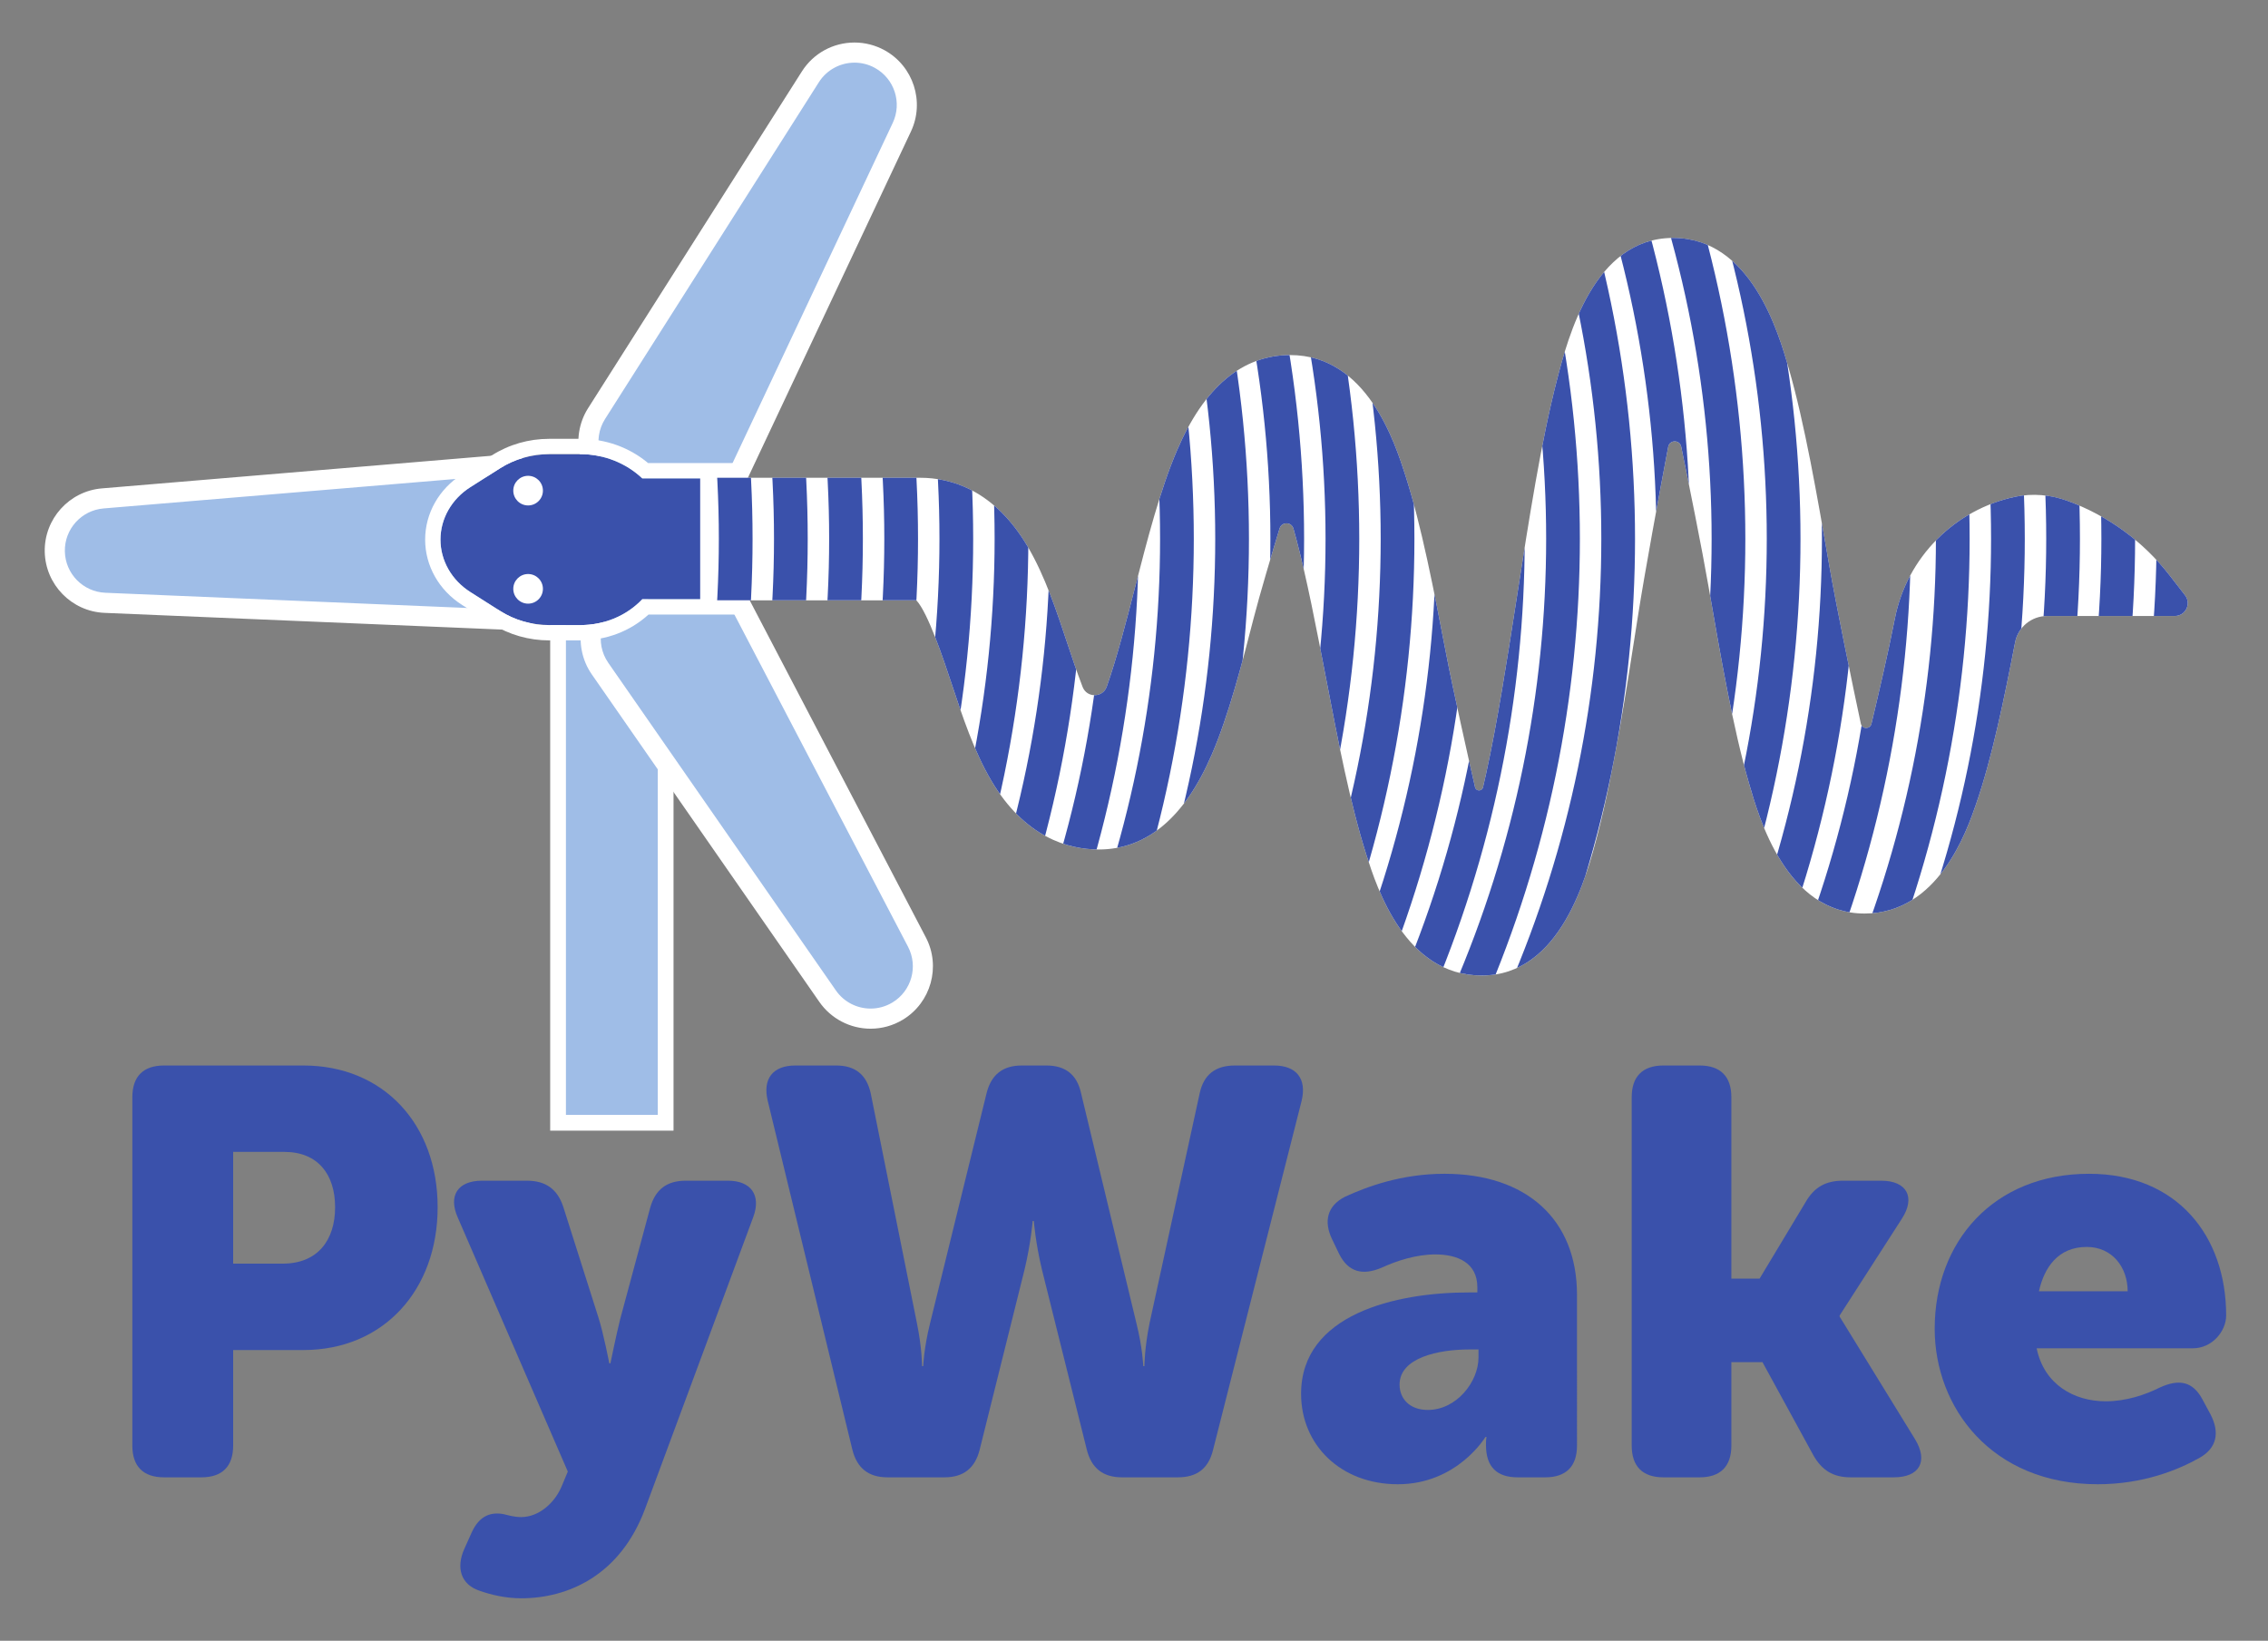 <svg xmlns="http://www.w3.org/2000/svg" role="img" viewBox="-4.52 -4.77 261.30 189.05"><rect x="-4.52" y="-4.77" width="261.30" height="189.05" fill="#808080" stroke="none"/><title>PyWake logo</title><defs><clipPath id="a" clipPathUnits="userSpaceOnUse"><path d="M0 516.81h746.799V0H0z"/></clipPath><clipPath id="b" clipPathUnits="userSpaceOnUse"><path d="M497.769 400.8c-5.131-19.783-9.18-45.797-13.095-70.955-3.134-20.134-6.373-40.954-10.03-57.566-.343-1.559-.681-3.037-1.012-4.436-.325-1.374-2.28-1.366-2.597.011-2.3 10.006-7.121 31.481-9.447 43.576-3.951 20.555-8.037 41.81-13.286 58.191-3.444 10.746-12.59 39.291-37.597 39.291-15.658 0-28.084-10.457-36.931-31.081-5.488-12.791-9.653-28.973-13.681-44.624-2.924-11.356-5.946-23.099-9.218-32.387l-.045-.127c-1.298-3.682-6.482-3.753-7.88-.108-1.93 5.032-3.692 10.339-4.881 13.916-3.649 10.985-7.422 22.343-12.981 31.794-10.972 18.651-25.159 22.566-35.129 22.566h-71.822v-39.999h70.555c3.801-4.041 8.898-19.388 11.417-26.971 3.648-10.984 7.422-22.342 12.98-31.792 10.973-18.652 25.161-22.568 35.129-22.568 15.658 0 28.084 10.458 36.931 31.081 5.487 12.792 9.652 28.974 13.682 44.625 1.962 7.625 5.894 20.85 8.405 29.072.685 2.246 3.88 2.221 4.521-.038.278-.977.562-2.003.85-3.079 3.502-13.072 6.653-29.463 9.7-45.314 3.953-20.555 8.038-41.812 13.288-58.193 3.443-10.746 12.589-39.292 37.597-39.292 25.889 0 34.313 32.479 37.91 46.348 5.132 19.783 9.181 45.796 13.096 70.955 2.248 14.442 7.096 40.7 9.884 55.282.444 2.324 3.757 2.346 4.236.03 2.586-12.508 6.789-33.356 8.896-45.532 3.932-22.718 7.998-46.21 13.183-64.187 3.367-11.668 12.306-42.663 37.767-42.663 23.98 0 33.28 26.761 36.338 35.555 5.254 15.116 9.201 34.459 12.795 52.976.966 4.975 5.36 8.587 10.45 8.587h41.694c3.518 0 5.472 4.072 3.273 6.817l-4.988 6.431c-8.609 11.1-20.18 19.539-33.377 24.347-5.443 1.983-11.34 2.517-17.008 1.325-19.583-4.119-35.381-19.634-39.311-39.887-2.093-10.783-5.533-25.511-7.63-34.239-.439-1.829-3.051-1.801-3.445.039-2.717 12.658-7.988 38.208-10.327 51.72-3.931 22.718-7.997 46.209-13.182 64.185-3.366 11.669-12.307 42.662-37.767 42.662-25.888 0-34.312-32.476-37.91-46.344"/></clipPath></defs><g transform="matrix(.353 0 0 -.353 -.852 180.486)"><path fill="#9fbde7" fill-opacity="1" fill-rule="nonzero" stroke="#fff" stroke-dasharray="none" stroke-linecap="butt" stroke-linejoin="miter" stroke-miterlimit="10" stroke-opacity="1" stroke-width="5.141" d="M206.864 158.331h-35.117V333.09h35.117z"/><g clip-path="url(#a)"><path fill="#9fbde7" fill-opacity="1" fill-rule="nonzero" stroke="none" d="M154.65 322.56c-.241 0-.486.005-.73.016l-130.07 5.469c-8.984.378-16.168 7.715-16.354 16.705-.187 8.991 6.686 16.621 15.646 17.371l129.732 10.866c.485.041.965.06 1.443.06 9.211 0 16.861-7.501 17.054-16.721l.339-16.335c.096-4.628-1.634-8.997-4.872-12.303-3.239-3.307-7.567-5.128-12.186-5.128z"/><path fill="#fff" fill-opacity="1" fill-rule="nonzero" stroke="none" d="M154.317 376.332c-.569 0-1.147-.023-1.718-.071l-129.73-10.867c-10.685-.894-18.879-9.992-18.656-20.71.222-10.72 8.788-19.469 19.5-19.92l130.07-5.47c.29-.012.579-.018.867-.018 5.511 0 10.672 2.172 14.535 6.116 3.86 3.941 5.923 9.15 5.809 14.667l-.34 16.336c-.229 10.994-9.352 19.937-20.337 19.937m0-6.568c7.421 0 13.612-5.945 13.771-13.506l.338-16.335c.162-7.758-6.093-14.078-13.776-14.078-.196 0-.394.004-.592.012l-130.07 5.47c-7.274.306-13.058 6.213-13.209 13.492-.15 7.28 5.383 13.422 12.638 14.03l129.731 10.866c.393.033.782.049 1.169.049"/><path fill="#9fbde7" fill-opacity="1" fill-rule="nonzero" stroke="none" d="M273.758 192.318c-5.597 0-10.843 2.742-14.034 7.335L185.448 306.57c-2.679 3.857-3.655 8.703-2.677 13.297.976 4.593 3.841 8.621 7.858 11.053l13.977 8.461c2.671 1.617 5.723 2.472 8.828 2.472 6.388 0 12.193-3.514 15.149-9.17l60.298-115.379c4.165-7.969 1.401-17.86-6.29-22.516-2.669-1.616-5.724-2.47-8.833-2.47"/><path fill="#fff" fill-opacity="1" fill-rule="nonzero" stroke="none" d="M213.434 345.137c-3.704 0-7.345-1.02-10.528-2.946l-13.978-8.462c-4.79-2.9-8.205-7.703-9.37-13.18-1.165-5.476-.001-11.255 3.193-15.853l74.276-106.917c3.803-5.476 10.058-8.746 16.731-8.746 3.709 0 7.352 1.019 10.533 2.945 9.172 5.553 12.466 17.345 7.5 26.846l-60.297 115.38c-3.525 6.744-10.445 10.933-18.06 10.933m0-6.568c4.954 0 9.765-2.674 12.238-7.408l60.298-115.378c3.373-6.453 1.149-14.416-5.08-18.186-2.227-1.349-4.693-1.995-7.132-1.995-4.379 0-8.669 2.084-11.337 5.925l-74.275 106.917c-4.54 6.535-2.623 15.546 4.184 19.666l13.977 8.462c2.238 1.355 4.7 1.997 7.127 1.997"/><path fill="#9fbde7" fill-opacity="1" fill-rule="nonzero" stroke="none" d="M213.037 355.701c-2.856 0-5.697.732-8.216 2.117l-14.316 7.874c-4.114 2.263-7.143 6.168-8.311 10.716-1.167 4.549-.393 9.433 2.124 13.397l69.772 109.91c3.15 4.963 8.544 7.925 14.426 7.925 2.861 0 5.703-.731 8.219-2.115 7.879-4.334 11.05-14.101 7.22-22.236L228.5 365.506c-2.805-5.956-8.875-9.805-15.463-9.805"/><path fill="#fff" fill-opacity="1" fill-rule="nonzero" stroke="none" d="M268.516 510.925c-7.014 0-13.443-3.532-17.199-9.449l-69.773-109.91c-3-4.727-3.924-10.548-2.532-15.972 1.392-5.423 5.003-10.081 9.909-12.779l14.318-7.874c3.002-1.652 6.389-2.524 9.797-2.524 7.855 0 15.09 4.589 18.434 11.691l55.455 117.783c4.568 9.7.786 21.346-8.608 26.513-2.999 1.649-6.389 2.521-9.801 2.521m0-6.568c2.251 0 4.532-.552 6.636-1.709 6.379-3.509 8.932-11.372 5.831-17.959l-55.455-117.784c-2.363-5.017-7.335-7.919-12.492-7.919-2.242 0-4.52.548-6.632 1.71l-14.317 7.875c-6.972 3.833-9.261 12.757-4.997 19.474l69.772 109.91c2.616 4.12 7.075 6.402 11.654 6.402"/><path fill="#3a51ab" fill-opacity="1" fill-rule="nonzero" stroke="none" d="M81.872 112.348c11.468 0 17.108 7.708 17.108 18.425 0 10.716-5.64 18.048-16.545 18.048H65.704v-36.473zm-49.069 54.333c0 6.769 3.572 10.341 10.34 10.341h45.498c26.132 0 43.804-19.177 43.804-46.249 0-27.072-17.672-46.625-43.804-46.625H65.704V52.939c0-6.768-3.572-10.34-10.341-10.34h-12.22c-6.768 0-10.34 3.572-10.34 10.34z"/><path fill="#3a51ab" fill-opacity="1" fill-rule="nonzero" stroke="none" d="M154.062 30.567c1.504-.376 3.383-.94 5.64-.94 5.828 0 11.091 4.7 13.348 10.34l1.879 4.512-35.908 82.91c-3.195 7.144 0 12.032 7.896 12.032h14.665c6.204 0 9.964-2.82 11.843-8.46l11.469-36.097c1.691-5.264 3.572-15.04 3.572-15.04h.375s1.881 9.212 3.198 14.476l9.775 36.285c1.692 6.016 5.453 8.836 11.656 8.836h13.725c7.52 0 10.904-4.7 8.272-11.844l-35.344-95.318c-8.084-21.621-25.005-29.14-40.421-29.14-5.077 0-9.777 1.128-13.536 2.443-6.206 2.068-7.709 7.521-5.077 13.537l2.444 5.451c2.633 5.829 6.58 6.769 10.529 6.017"/><path fill="#3a51ab" fill-opacity="1" fill-rule="nonzero" stroke="none" d="M240.166 165.553c-1.691 7.145 1.692 11.469 9.024 11.469h13.349c6.204 0 9.964-3.009 11.28-9.213l15.04-74.825c1.693-8.272 1.693-14.1 1.693-14.1h.376s.187 5.828 2.256 14.1l18.423 75.013c1.505 6.016 5.265 9.025 11.469 9.025h8.084c6.204 0 9.964-3.009 11.28-9.025l18.048-75.013c2.069-8.272 2.257-14.1 2.257-14.1h.376s0 5.828 1.691 14.1l16.357 75.013c1.316 6.016 5.076 9.025 11.469 9.025h12.784c7.332 0 10.716-4.324 9.023-11.469L385.493 51.435c-1.504-6.016-5.264-8.836-11.468-8.836h-18.236c-6.204 0-9.965 3.008-11.469 9.024l-14.664 58.845c-2.068 8.648-2.632 15.792-2.632 15.792h-.376s-.564-7.144-2.632-15.792l-14.664-58.845c-1.504-6.016-5.264-9.024-11.468-9.024h-18.613c-6.204 0-9.964 3.008-11.468 9.024z"/><path fill="#3a51ab" fill-opacity="1" fill-rule="nonzero" stroke="none" d="M455.614 64.595c9.399 0 16.544 9.213 16.544 17.108v2.632h-3.008c-9.965 0-22.749-2.632-22.749-11.468 0-4.511 3.196-8.272 9.213-8.272m13.348 38.354h2.82v1.691c0 8.084-6.58 10.717-13.725 10.717-6.204 0-12.595-2.069-17.484-4.324-6.204-2.633-10.903-1.504-13.912 4.511l-2.256 4.7c-2.82 5.829-1.692 10.905 4.136 13.913 7.333 3.383 18.612 7.52 32.525 7.52 26.696 0 43.24-14.853 43.24-39.481V52.939c0-6.768-3.572-10.34-10.339-10.34h-9.025c-6.767 0-10.34 3.384-10.34 10.528v.752c0 1.128.188 1.88.188 1.88h-.376s-9.212-15.416-28.576-15.416c-18.613 0-31.585 12.784-31.585 29.517 0 25.944 30.833 33.089 54.709 33.089"/><path fill="#3a51ab" fill-opacity="1" fill-rule="nonzero" stroke="none" d="M522.164 166.68c0 6.769 3.572 10.341 10.34 10.341h11.845c6.767 0 10.339-3.572 10.339-10.341v-59.221h9.212l15.041 25.004c2.82 4.889 6.58 6.957 12.22 6.957h12.408c8.46 0 11.281-5.452 6.769-12.408l-20.305-31.585v-.376l24.628-40.045c4.324-7.144 1.505-12.408-6.956-12.408h-14.1c-5.64 0-9.4 2.256-12.22 7.332l-16.544 30.269h-10.153V52.938c0-6.768-3.572-10.34-10.339-10.34h-11.845c-6.768 0-10.34 3.572-10.34 10.34z"/><path fill="#3a51ab" fill-opacity="1" fill-rule="nonzero" stroke="none" d="M684.032 103.324c0 7.896-5.076 14.476-13.349 14.476-9.399 0-13.912-6.768-15.603-14.476zm-12.596 38.353c28.764 0 44.744-20.305 44.744-46.249 0-5.077-4.511-10.716-10.904-10.716h-50.948c2.443-11.845 12.22-17.297 22.559-17.297 6.582 0 12.786 2.068 17.673 4.512 6.204 2.82 10.716 2.068 13.912-3.948l2.632-4.888c3.009-5.829 2.069-10.905-3.571-14.1-6.957-3.948-18.425-8.648-33.277-8.648-34.593 0-53.205 25.003-53.205 50.76 0 28.389 19.176 50.574 50.385 50.574"/><path fill="#3a51ab" fill-opacity="1" fill-rule="nonzero" stroke="none" d="M218.785 368.665h-19.556c-5.277 4.991-12.523 7.907-20.207 7.907h-10.138c-5.724 0-11.315-1.604-16.032-4.6l-9.745-6.192c-6.095-3.873-9.737-10.269-9.737-17.105 0-6.835 3.642-13.233 9.737-17.105l9.745-6.191c4.718-2.997 10.308-4.601 16.032-4.601h10.138c7.687 0 14.942 2.911 20.219 8.439h19.53z"/><path fill="#fff" fill-opacity="1" fill-rule="nonzero" stroke="none" d="M179.022 381.572h-10.138c-6.701 0-13.173-1.86-18.714-5.381L140.425 370c-7.549-4.796-12.056-12.768-12.056-21.325 0-8.557 4.507-16.53 12.056-21.326l9.745-6.191c5.542-3.52 12.013-5.38 18.714-5.38h10.138c8.454 0 16.272 2.981 22.253 8.439h31.945l.002 4.998.014 39.449.002 5.002h-32.112c-6.116 5.112-13.887 7.906-22.104 7.906m0-5c7.683 0 14.929-2.916 20.207-7.906h29.007l-.014-39.449H199.24c-5.277-5.528-12.531-8.439-20.218-8.439h-10.138c-5.724 0-11.314 1.604-16.032 4.601l-9.745 6.191c-6.096 3.872-9.738 10.27-9.738 17.105 0 6.835 3.642 13.232 9.738 17.105l9.745 6.19c4.718 2.998 10.308 4.602 16.032 4.602h10.138"/><path fill="#fff" fill-opacity="1" fill-rule="nonzero" stroke="none" d="M166.806 364.662c0-2.671-2.165-4.836-4.836-4.836-2.671 0-4.836 2.165-4.836 4.836 0 2.671 2.165 4.836 4.836 4.836 2.671 0 4.836-2.165 4.836-4.836"/><path fill="#fff" fill-opacity="1" fill-rule="nonzero" stroke="none" d="M166.806 332.606c0-2.671-2.165-4.836-4.836-4.836-2.671 0-4.836 2.165-4.836 4.836 0 2.671 2.165 4.836 4.836 4.836 2.671 0 4.836-2.165 4.836-4.836"/><path fill="#fff" fill-opacity="1" fill-rule="nonzero" stroke="none" d="M473.192 206.394c-25.008 0-34.154 28.545-37.598 39.291-5.249 16.382-9.335 37.638-13.287 58.193-3.047 15.852-6.198 32.243-9.7 45.314-.288 1.077-.571 2.102-.85 3.079-.641 2.259-3.836 2.284-4.521.039-2.512-8.223-6.442-21.447-8.405-29.073-4.03-15.651-8.195-31.833-13.682-44.624-8.848-20.624-21.272-31.081-36.931-31.081-9.968 0-24.156 3.915-35.129 22.567-5.558 9.45-9.332 20.809-12.98 31.793-2.519 7.582-7.616 22.929-11.417 26.97h-70.556v40h71.824c9.968 0 24.156-3.915 35.128-22.567 5.559-9.451 9.333-20.809 12.981-31.794 1.188-3.577 2.951-8.883 4.882-13.916 1.397-3.645 6.581-3.574 7.879.108l.045.127c3.272 9.288 6.295 21.031 9.217 32.387 4.029 15.651 8.195 31.833 13.682 44.624 8.848 20.625 21.272 31.082 36.931 31.082 25.008 0 34.153-28.545 37.596-39.291 5.249-16.381 9.335-37.637 13.287-58.192 2.326-12.096 7.147-33.57 9.447-43.575.316-1.377 2.272-1.386 2.597-.012.331 1.4.669 2.877 1.012 4.436 3.656 16.612 6.897 37.432 10.03 57.567 3.915 25.157 7.964 51.171 13.095 70.954 3.598 13.868 12.022 46.345 37.91 46.345 25.46 0 34.401-30.994 37.767-42.662 5.184-17.977 9.251-41.468 13.182-64.186 2.339-13.511 7.61-39.061 10.327-51.719.394-1.84 3.006-1.869 3.445-.039 2.097 8.728 5.537 23.456 7.63 34.238 3.931 20.253 19.728 35.768 39.311 39.888 5.668 1.191 11.565.657 17.007-1.326 13.198-4.807 24.769-13.247 33.378-24.346l4.987-6.432c2.201-2.745.247-6.816-3.272-6.816h-41.694c-5.089 0-9.484-3.613-10.45-8.588-3.593-18.517-7.541-37.86-12.795-52.976-3.057-8.794-12.358-35.555-36.337-35.555-25.461 0-34.402 30.996-37.768 42.664-5.185 17.977-9.251 41.468-13.183 64.186-2.107 12.177-6.309 33.024-8.896 45.532-.479 2.316-3.792 2.294-4.236-.029-2.787-14.582-7.636-40.841-9.884-55.283-3.915-25.158-7.964-51.172-13.096-70.955-3.597-13.869-12.021-46.347-37.91-46.347"/></g><g clip-path="url(#b)"><path fill="none" stroke="#3a51ab" stroke-dasharray="none" stroke-linecap="butt" stroke-linejoin="miter" stroke-miterlimit="10" stroke-opacity="1" stroke-width="11.006" d="M180.802 498.258c41.232-95.283 41.232-203.373 0-298.655"/><path fill="none" stroke="#3a51ab" stroke-dasharray="none" stroke-linecap="butt" stroke-linejoin="miter" stroke-miterlimit="10" stroke-opacity="1" stroke-width="11.006" d="M198.804 498.258c41.231-95.283 41.231-203.373 0-298.655"/><path fill="none" stroke="#3a51ab" stroke-dasharray="none" stroke-linecap="butt" stroke-linejoin="miter" stroke-miterlimit="10" stroke-opacity="1" stroke-width="11.006" d="M216.805 498.258c41.231-95.283 41.231-203.373 0-298.655"/><path fill="none" stroke="#3a51ab" stroke-dasharray="none" stroke-linecap="butt" stroke-linejoin="miter" stroke-miterlimit="10" stroke-opacity="1" stroke-width="11.006" d="M234.806 498.258c41.232-95.283 41.232-203.373 0-298.655"/><path fill="none" stroke="#3a51ab" stroke-dasharray="none" stroke-linecap="butt" stroke-linejoin="miter" stroke-miterlimit="10" stroke-opacity="1" stroke-width="11.006" d="M252.807 498.258c41.232-95.283 41.232-203.373 0-298.655"/><path fill="none" stroke="#3a51ab" stroke-dasharray="none" stroke-linecap="butt" stroke-linejoin="miter" stroke-miterlimit="10" stroke-opacity="1" stroke-width="11.006" d="M270.808 498.258c41.232-95.283 41.232-203.373 0-298.655"/><path fill="none" stroke="#3a51ab" stroke-dasharray="none" stroke-linecap="butt" stroke-linejoin="miter" stroke-miterlimit="10" stroke-opacity="1" stroke-width="11.006" d="M288.81 498.258c41.232-95.283 41.232-203.373 0-298.655"/><path fill="none" stroke="#3a51ab" stroke-dasharray="none" stroke-linecap="butt" stroke-linejoin="miter" stroke-miterlimit="10" stroke-opacity="1" stroke-width="11.006" d="M306.81 498.258c41.232-95.283 41.232-203.373 0-298.655"/><path fill="none" stroke="#3a51ab" stroke-dasharray="none" stroke-linecap="butt" stroke-linejoin="miter" stroke-miterlimit="10" stroke-opacity="1" stroke-width="11.006" d="M324.812 498.258c41.232-95.283 41.232-203.373 0-298.655"/><path fill="none" stroke="#3a51ab" stroke-dasharray="none" stroke-linecap="butt" stroke-linejoin="miter" stroke-miterlimit="10" stroke-opacity="1" stroke-width="11.006" d="M342.812 498.258c41.233-95.283 41.233-203.373 0-298.655"/><path fill="none" stroke="#3a51ab" stroke-dasharray="none" stroke-linecap="butt" stroke-linejoin="miter" stroke-miterlimit="10" stroke-opacity="1" stroke-width="11.006" d="M360.814 498.258c41.231-95.283 41.231-203.373 0-298.655"/><path fill="none" stroke="#3a51ab" stroke-dasharray="none" stroke-linecap="butt" stroke-linejoin="miter" stroke-miterlimit="10" stroke-opacity="1" stroke-width="11.006" d="M378.815 498.258c41.232-95.283 41.232-203.373 0-298.655"/><path fill="none" stroke="#3a51ab" stroke-dasharray="none" stroke-linecap="butt" stroke-linejoin="miter" stroke-miterlimit="10" stroke-opacity="1" stroke-width="11.006" d="M396.816 498.258c41.232-95.283 41.232-203.373 0-298.655"/><path fill="none" stroke="#3a51ab" stroke-dasharray="none" stroke-linecap="butt" stroke-linejoin="miter" stroke-miterlimit="10" stroke-opacity="1" stroke-width="11.006" d="M414.817 498.258c41.232-95.283 41.232-203.373 0-298.655"/><path fill="none" stroke="#3a51ab" stroke-dasharray="none" stroke-linecap="butt" stroke-linejoin="miter" stroke-miterlimit="10" stroke-opacity="1" stroke-width="11.006" d="M432.818 498.258c41.232-95.283 41.232-203.373 0-298.655"/><path fill="none" stroke="#3a51ab" stroke-dasharray="none" stroke-linecap="butt" stroke-linejoin="miter" stroke-miterlimit="10" stroke-opacity="1" stroke-width="11.006" d="M450.819 498.258c41.232-95.283 41.232-203.373 0-298.655"/><path fill="none" stroke="#3a51ab" stroke-dasharray="none" stroke-linecap="butt" stroke-linejoin="miter" stroke-miterlimit="10" stroke-opacity="1" stroke-width="11.006" d="M468.82 498.258c41.232-95.283 41.232-203.373 0-298.655"/><path fill="none" stroke="#3a51ab" stroke-dasharray="none" stroke-linecap="butt" stroke-linejoin="miter" stroke-miterlimit="10" stroke-opacity="1" stroke-width="11.006" d="M486.822 498.258c41.232-95.283 41.232-203.373 0-298.655"/><path fill="none" stroke="#3a51ab" stroke-dasharray="none" stroke-linecap="butt" stroke-linejoin="miter" stroke-miterlimit="10" stroke-opacity="1" stroke-width="11.006" d="M504.822 498.258c41.232-95.283 41.232-203.373 0-298.655"/><path fill="none" stroke="#3a51ab" stroke-dasharray="none" stroke-linecap="butt" stroke-linejoin="miter" stroke-miterlimit="10" stroke-opacity="1" stroke-width="11.006" d="M522.824 498.258c41.232-95.283 41.232-203.373 0-298.655"/><path fill="none" stroke="#3a51ab" stroke-dasharray="none" stroke-linecap="butt" stroke-linejoin="miter" stroke-miterlimit="10" stroke-opacity="1" stroke-width="11.006" d="M540.825 498.258c41.231-95.283 41.231-203.373 0-298.655"/><path fill="none" stroke="#3a51ab" stroke-dasharray="none" stroke-linecap="butt" stroke-linejoin="miter" stroke-miterlimit="10" stroke-opacity="1" stroke-width="11.006" d="M558.826 498.258c41.232-95.283 41.232-203.373 0-298.655"/><path fill="none" stroke="#3a51ab" stroke-dasharray="none" stroke-linecap="butt" stroke-linejoin="miter" stroke-miterlimit="10" stroke-opacity="1" stroke-width="11.006" d="M576.827 498.258c41.232-95.283 41.232-203.373 0-298.655"/><path fill="none" stroke="#3a51ab" stroke-dasharray="none" stroke-linecap="butt" stroke-linejoin="miter" stroke-miterlimit="10" stroke-opacity="1" stroke-width="11.006" d="M596.03 498.258c41.232-95.283 41.232-203.373 0-298.655"/><path fill="none" stroke="#3a51ab" stroke-dasharray="none" stroke-linecap="butt" stroke-linejoin="miter" stroke-miterlimit="10" stroke-opacity="1" stroke-width="11.006" d="M614.03 498.258c41.232-95.283 41.232-203.373 0-298.655"/><path fill="none" stroke="#3a51ab" stroke-dasharray="none" stroke-linecap="butt" stroke-linejoin="miter" stroke-miterlimit="10" stroke-opacity="1" stroke-width="11.006" d="M632.032 498.258c41.232-95.283 41.232-203.373 0-298.655"/><path fill="none" stroke="#3a51ab" stroke-dasharray="none" stroke-linecap="butt" stroke-linejoin="miter" stroke-miterlimit="10" stroke-opacity="1" stroke-width="11.006" d="M650.033 498.258c41.232-95.283 41.232-203.373 0-298.655"/><path fill="none" stroke="#3a51ab" stroke-dasharray="none" stroke-linecap="butt" stroke-linejoin="miter" stroke-miterlimit="10" stroke-opacity="1" stroke-width="11.006" d="M668.035 498.258c41.232-95.283 41.232-203.373 0-298.655"/><path fill="none" stroke="#3a51ab" stroke-dasharray="none" stroke-linecap="butt" stroke-linejoin="miter" stroke-miterlimit="10" stroke-opacity="1" stroke-width="11.006" d="M686.035 498.258c41.232-95.283 41.232-203.373 0-298.655"/><path fill="none" stroke="#3a51ab" stroke-dasharray="none" stroke-linecap="butt" stroke-linejoin="miter" stroke-miterlimit="10" stroke-opacity="1" stroke-width="11.006" d="M704.037 498.258c41.231-95.283 41.231-203.373 0-298.655"/></g></g></svg>